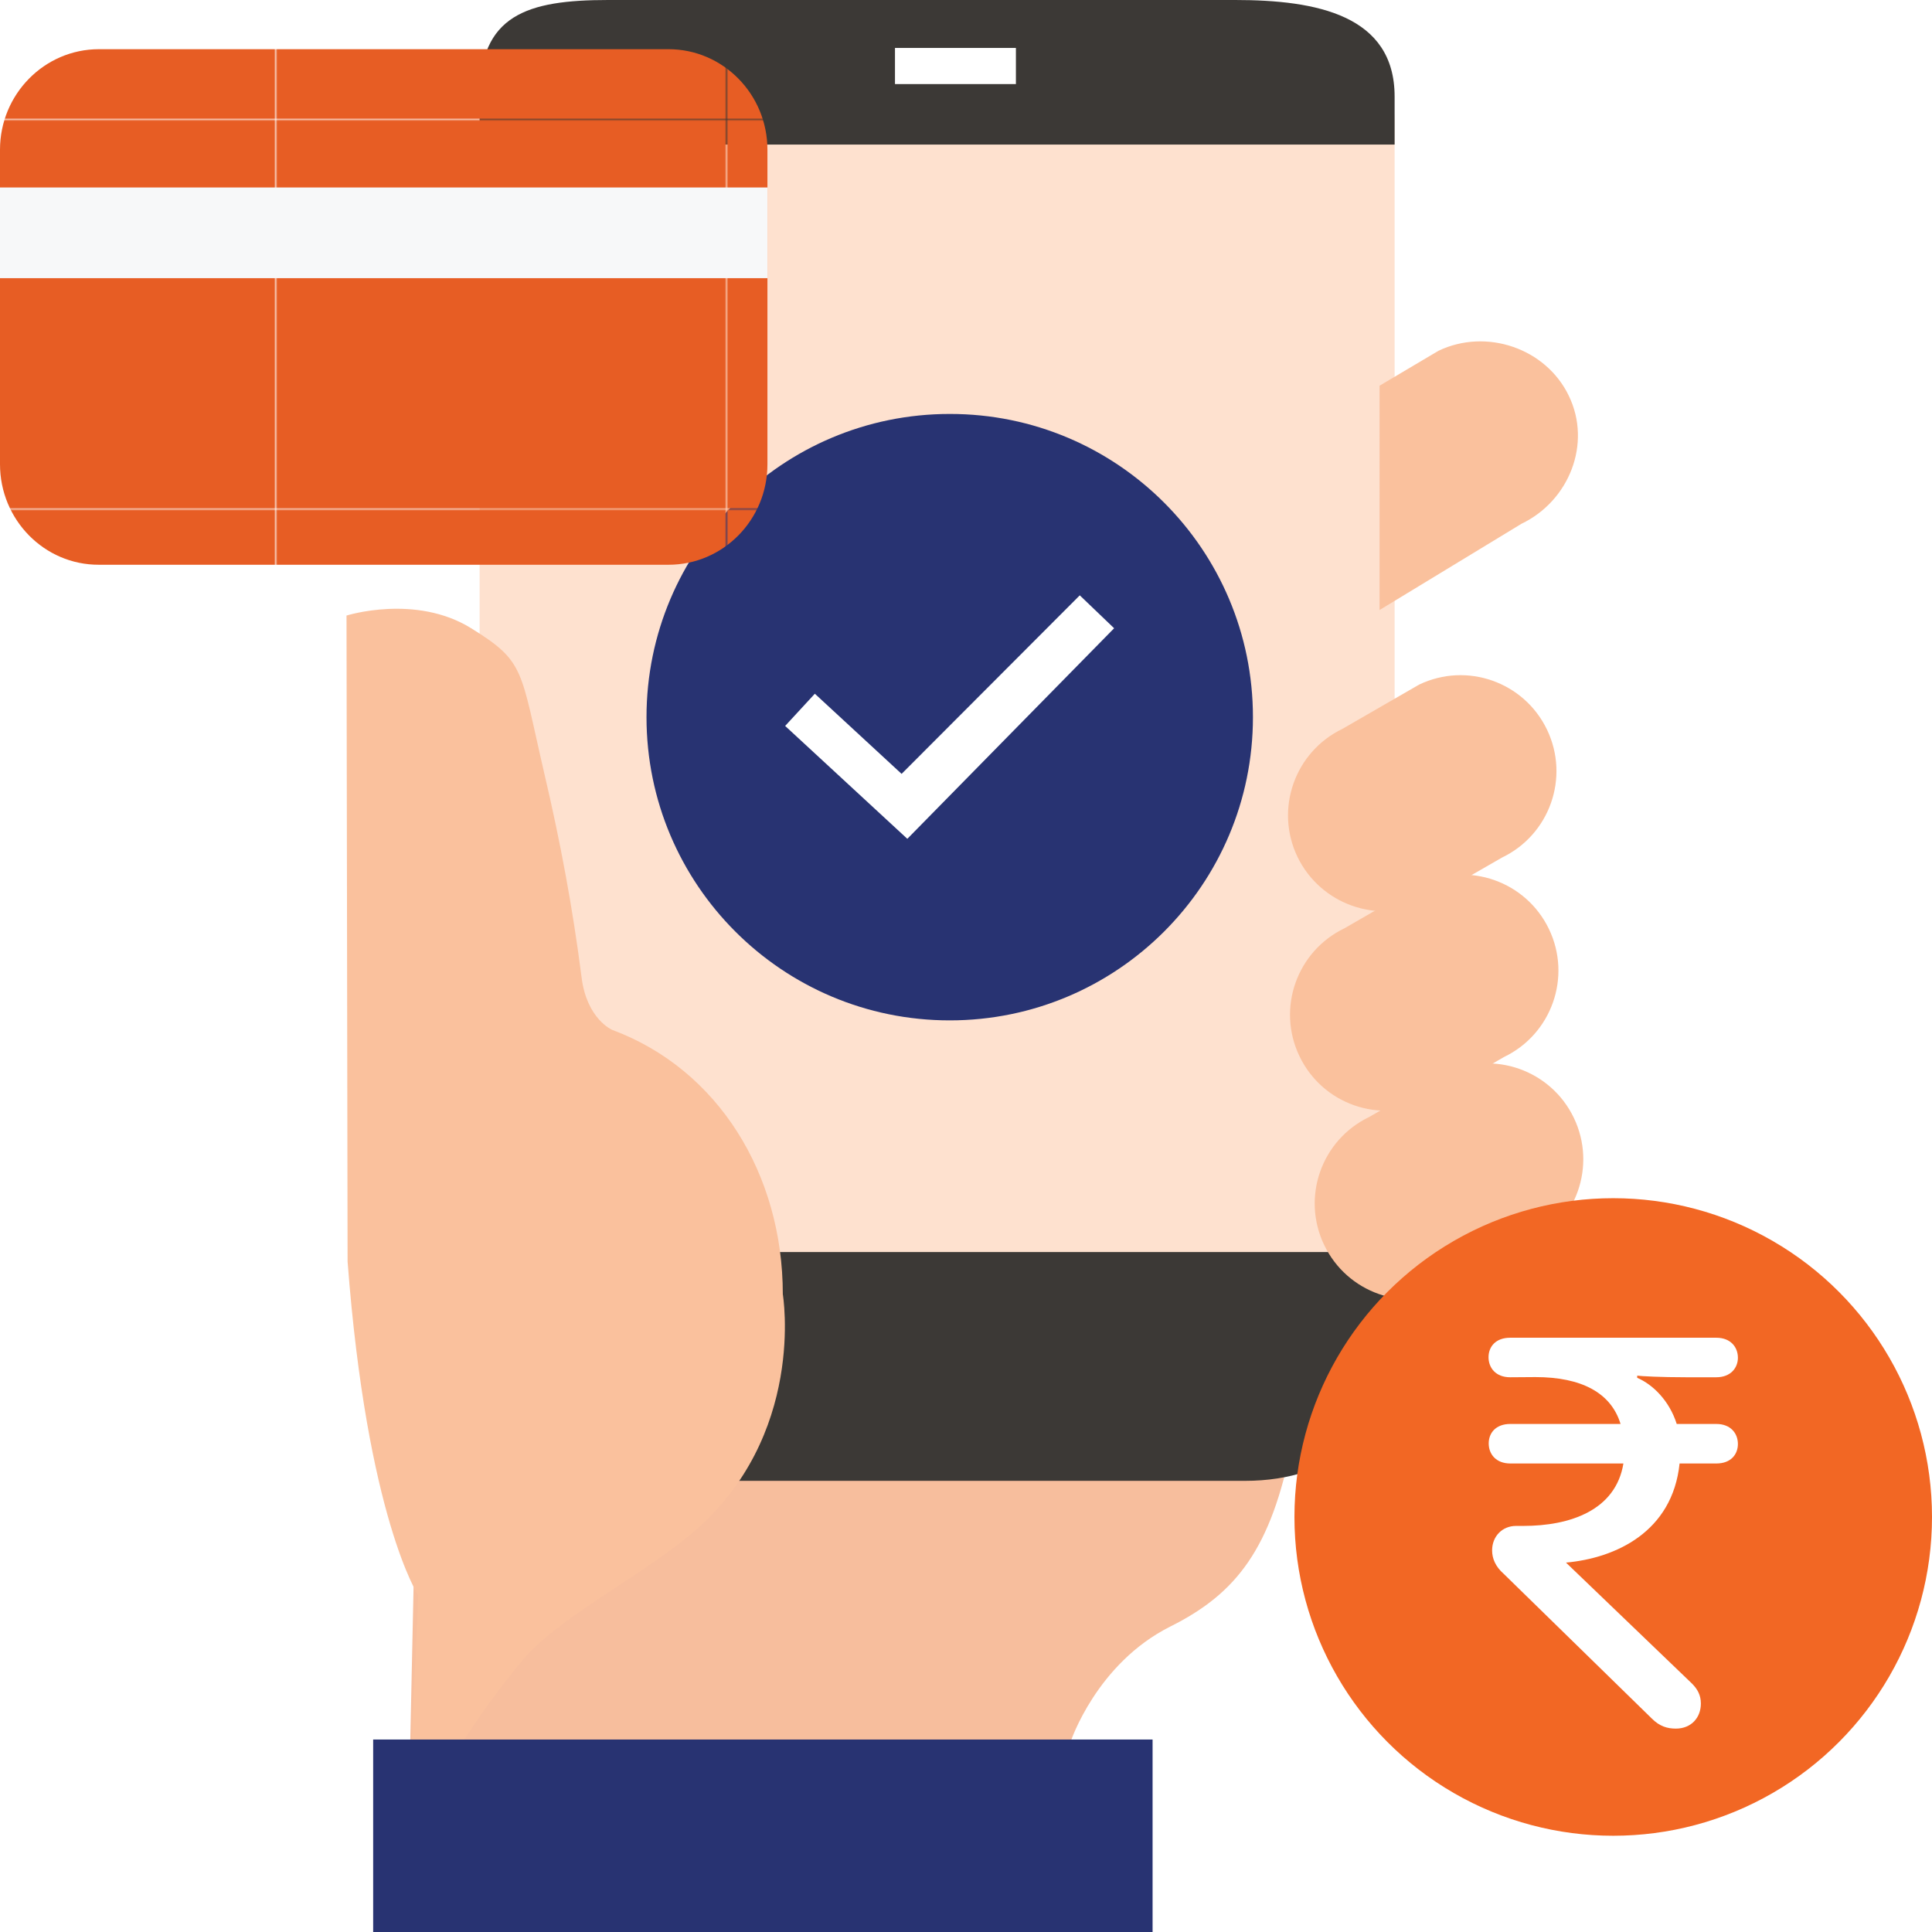 <?xml version="1.0" encoding="utf-8"?>
<!-- Generator: Adobe Illustrator 25.3.1, SVG Export Plug-In . SVG Version: 6.00 Build 0)  -->
<svg version="1.1" id="Layer_1" xmlns="http://www.w3.org/2000/svg" xmlns:xlink="http://www.w3.org/1999/xlink" x="0px" y="0px"
	 viewBox="0 0 1080 1080" style="enable-background:new 0 0 1080 1080;" xml:space="preserve">
<style type="text/css">
	.st0{fill:none;}
	.st1{fill:#E75D24;}
	.st2{fill:#F6873E;}
	.st3{fill:#F26724;}
	.st4{fill:#C7C6C5;}
	.st5{fill:#D6D4D4;}
	.st6{fill:#F7BE9D;}
	.st7{fill:#E0B999;}
	.st8{fill:#FEE1CF;}
	.st9{fill:#283372;}
	.st10{fill:#FFFFFF;}
	.st11{fill:#3C3936;}
	.st12{fill:#FAC19D;}
	.st13{fill:url(#SVGID_2_);}
	.st14{fill:#F7F8F9;}
</style>
<pattern  y="1080" width="279.3" height="241.4" patternUnits="userSpaceOnUse" id="SVGID_1_" viewBox="0 -241.4 279.3 241.4" style="overflow:visible;">
	<g>
		<rect x="0" y="-241.4" class="st0" width="279.3" height="241.4"/>
		<g>
			<rect y="-241.4" class="st0" width="279.3" height="241.4"/>
			<rect y="-241.4" class="st1" width="279.3" height="241.4"/>
		</g>
	</g>
</pattern>
<path class="st2" d="M2906.4-131.9l40-55.7c12.2-15.2,36.6-25.8,56-24.3l72,8l-40,56c-10.6,15.1-29.6,25.3-48,24L2906.4-131.9z"/>
<path class="st2" d="M2874.4-107.9l-40-55.7c-12.2-15.2-36.6-25.8-56-24.3l-72,8l40,56c10.6,15.1,29.6,25.3,48,24L2874.4-107.9z"/>
<path class="st3" d="M2994.4-156c0,4.4-3.6,8-8,8h-32c-30.9,0-56,25.1-56,56v40c0,4.4-3.6,8-8,8s-8-3.6-8-8v-16
	c0-30.9-25.1-56-56-56h-16c-4.4,0-8-3.6-8-8s3.6-8,8-8h16c23.1,0,44.8,11.1,58.3,29.8c8.3-31.7,36.9-53.8,69.7-53.8h32
	C2990.9-164,2994.4-160.4,2994.4-156z"/>
<path class="st4" d="M2810.4,36h112v32h-112V36z"/>
<path class="st5" d="M2794.4,4h112v32h-112V4z"/>
<path class="st4" d="M2810.4-28h112V4h-112V-28z"/>
<path class="st5" d="M2794.4-60h112v32h-112V-60z"/>
<path class="st5" d="M2794.4,132h112v32h-112V132z"/>
<path class="st4" d="M2810.4,100h112v32h-112V100z"/>
<path class="st4" d="M2810.4,164h112v32h-112V164z"/>
<path class="st5" d="M2794.4,68h112v32h-112V68z"/>
<path class="st6" d="M3026.4,132l-137.1-7.3c-8.6-0.4-16.4,5.3-18.5,13.7c-2.4,9.7,3.5,19.5,13.2,22l0,0l44,11l-61.5,24.6
	L2701.8,153c-12.1-3.2-24.6,4.1-27.7,16.2c-2.9,11.2,3,22.8,13.8,27l186.5,71.7l136-32l56,8h72V132L3026.4,132L3026.4,132z"/>
<path class="st7" d="M2962.5,188c-0.7,0-1.3-0.1-1.9-0.2l-34.5-8.6c-4.3-1.1-6.9-5.4-5.9-9.7c1.1-4.3,5.4-6.9,9.7-5.9
	c0,0,0.1,0,0.1,0l34.5,8.6c4.3,1.1,6.9,5.4,5.8,9.7C2969.3,185.5,2966.1,188,2962.5,188L2962.5,188z"/>
<g>
	<path class="st6" d="M722.2,806.8c-11.6,58.7-30.7,83.8-67.9,102.4c-41.4,20.7-55.8,64.4-55.8,64.4c0,19.1,16.9,94.6,16.9,94.6
		l-388.1-0.1l7-326.1l535-510.6l-20.8,493.3L722.2,806.8z"/>
	<path class="st8" d="M691.7,6.7H348.6c-46.3,0-80.5,21.5-80.5,61.9v377L423,814l264,2.1c46.3,0,92.6-37.2,92.6-77.5v-670
		C779.6,28.2,738,6.7,691.7,6.7"/>
	<path class="st9" d="M700.4,400.9c0,93.6-75.9,169.5-169.5,169.5c-93.6,0-169.5-75.9-169.5-169.5c0-93.6,75.9-169.5,169.5-169.5
		C624.5,231.3,700.4,307.2,700.4,400.9"/>
	<polygon class="st10" points="507.2,468.9 438.9,405.8 455.5,387.8 504,432.6 603.6,332.8 622.8,351.2 	"/>
	<path class="st11" d="M396.5,699.9c15.1,26.9,23.6,50,23.6,83.9c0,18.9-2.6,37.2-7.6,44H696c50.5,0,83.6-29.2,83.6-74.7v-53.2
		H396.5z"/>
	<path class="st11" d="M779.6,54c0-45.5-43.6-54-89.1-54H340c-45.5,0-71.9,8.4-71.9,54v26.8h511.5L779.6,54L779.6,54z"/>
	<rect x="500.3" y="26.8" class="st10" width="67.6" height="20.2"/>
	<path class="st12" d="M725.3,479c-12.8-26.7-1.6-58.7,25.2-71.6l42.8-24.7c26.7-12.8,58.7-1.5,71.5,25.2
		c12.8,26.7,1.5,58.7-25.2,71.5l-42.9,24.7C770.2,516.9,738.2,505.6,725.3,479"/>
	<path class="st12" d="M726.4,590.4c-12.8-26.7-1.5-58.7,25.2-71.5l42.8-24.7c26.7-12.8,58.7-1.5,71.5,25.2
		c12.8,26.7,1.5,58.7-25.2,71.5L798,615.6C771.2,628.4,739.2,617.2,726.4,590.4"/>
	<path class="st12" d="M740.2,695.9c-12.8-26.7-1.5-58.7,25.2-71.5l42.9-24.7c26.7-12.8,58.7-1.5,71.5,25.2
		c12.8,26.7,1.5,58.7-25.2,71.5l-42.9,24.7C785,733.9,753,722.7,740.2,695.9"/>
	<path class="st12" d="M877,221.3c-12.8-26.7-46.2-38-72.9-25.2l-32.9,19.5V341l79.3-48.2C877.2,280,889.9,248,877,221.3"/>
	<path class="st12" d="M342.2,575.7c0,0-14.2-6-17.1-29.4c-4.9-38.4-11.8-75.5-20.8-113.8c-13.6-58.6-10.6-62.5-40.9-81.3
		c-31.1-19.3-69.7-7.1-69.7-7.1l0.6,361.1c10.9,143.2,39.5,186.6,39.5,186.6l-6.4,141.4c0,0,18.6-49.7,64.5-104.9
		c20.1-24.2,65.5-46.4,94.8-71.1c64.3-54.2,50.9-133.7,50.9-133.7C437.6,656.7,401.7,597.8,342.2,575.7"/>
	<path class="st9" d="M644.3,972.4V1080H208.6V972.4H644.3z"/>
	<g>
		<pattern  id="SVGID_2_" xlink:href="#SVGID_1_" patternTransform="matrix(0.9 0 0 0.9 2170.589 -1993.776)">
		</pattern>
		<path class="st13" d="M429,259.5c0,31.1-24.8,56.2-55.3,56.2H55.3C24.8,315.8,0,290.6,0,259.5V83.7c0-31,24.8-56.2,55.3-56.2
			h318.4c30.5,0,55.3,25.2,55.3,56.2L429,259.5L429,259.5z"/>
		<rect y="104.8" class="st14" width="429" height="50.7"/>
	</g>
	<g>
		<circle class="st3" cx="901.8" cy="848" r="178.2"/>
		<g>
			<path class="st10" d="M844.2,769.9c-8.1,0-12.1-5.3-12.1-11.2c0-5.9,4-10.9,12.1-10.9h115.2c8.1,0,12.1,5.3,12.1,11.2
				c0,5.6-4,10.9-12.1,10.9h-16.8c-14.3,0-25.2-0.6-27.4-0.9v1.2c8.7,3.7,18,12.8,22.1,25.8h22.1c8.1,0,12.1,5.3,12.1,11.2
				c0,5.6-3.7,10.9-12.1,10.9h-20.5c-4,38.3-35.8,52.9-63.5,55.4l70.4,67.6c3.1,3.1,5,6.5,5,11.2c0,7.8-5.3,14-14,14
				c-4.7,0-9-1.2-13.4-5.6l-82.8-80.9c-4.7-4.1-6.5-8.7-6.5-13.1c0-7.8,5.6-13.7,13.4-13.7h4c26.2,0,51.7-8.7,56-34.9h-63.2
				c-8.1,0-12.1-5.3-12.1-11.2c0-5.9,4-10.9,12.1-10.9h61.6c-5.3-17.4-21.8-26.2-47.6-26.2L844.2,769.9L844.2,769.9z"/>
		</g>
	</g>
</g>
</svg>
